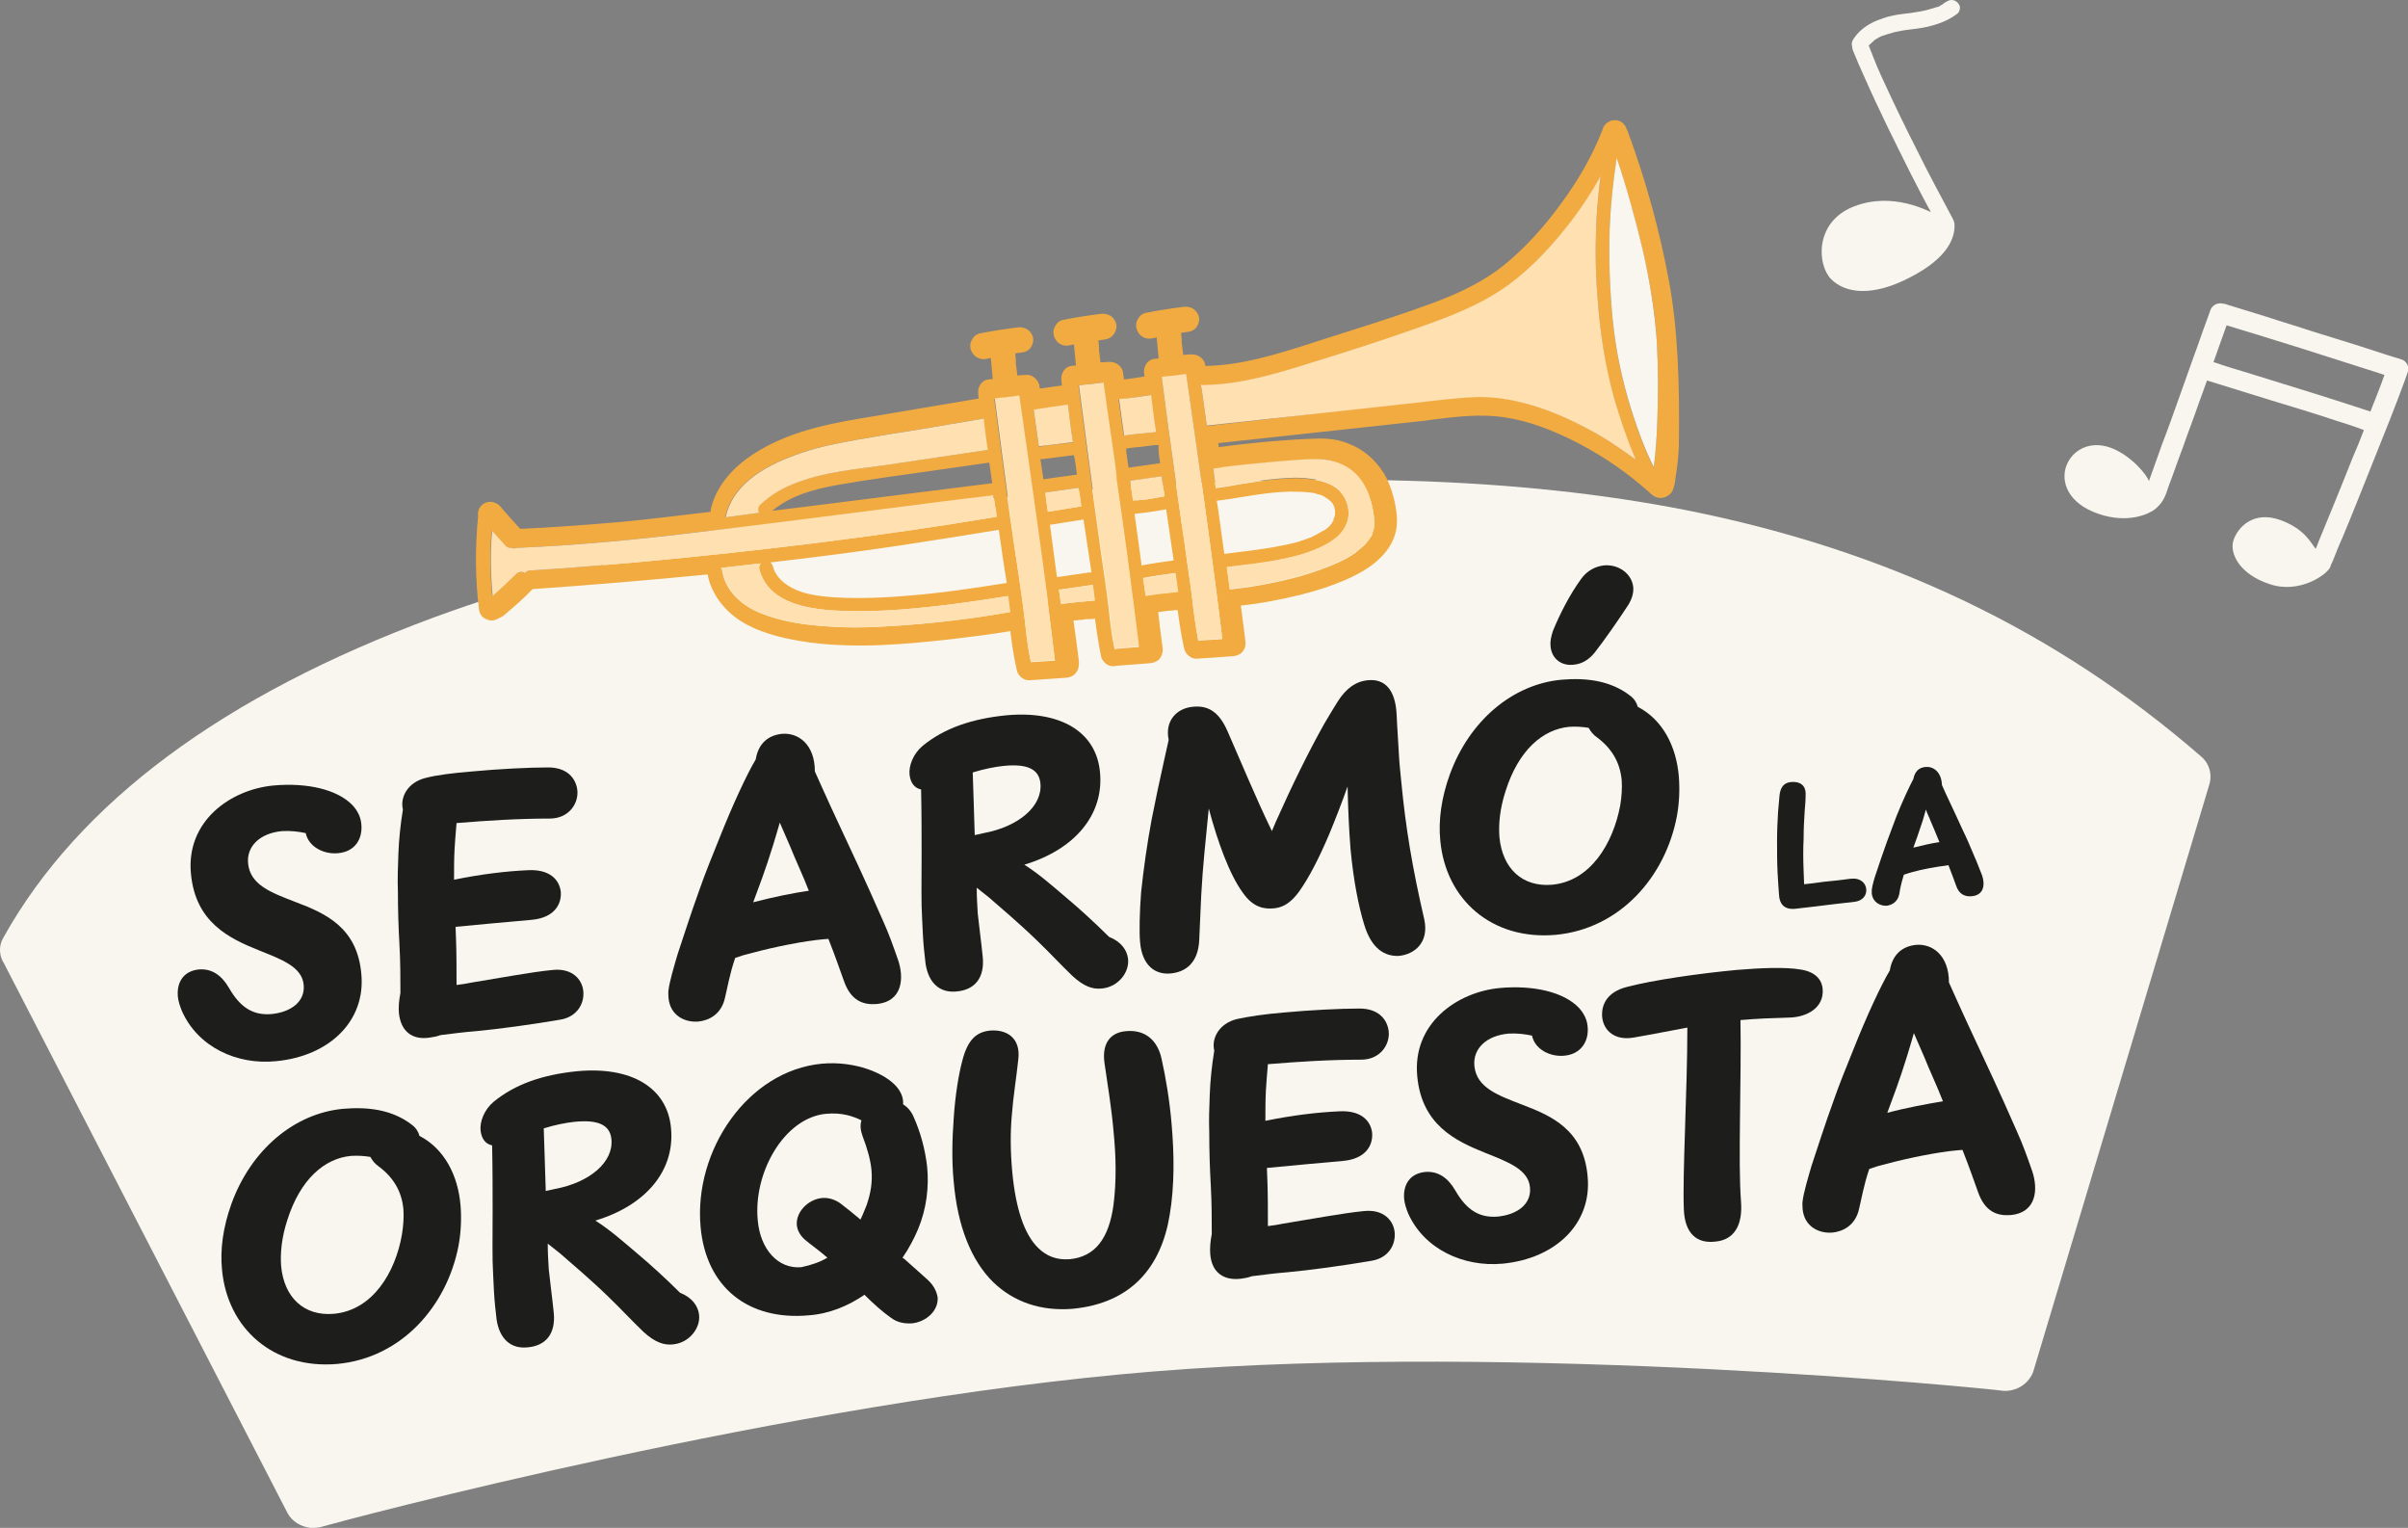 <svg xmlns="http://www.w3.org/2000/svg" xmlns:xlink="http://www.w3.org/1999/xlink" id="Layer_1" x="0px" y="0px" viewBox="0 0 480.5 304.8" style="enable-background:new 0 0 480.5 304.8;" xml:space="preserve"><rect x="0" y="0" width="480.5" height="304.8" fill="#808080" stroke="none"/><style type="text/css">	.st0{fill:#F8F6EE;}	.st1{fill:#1D1E1C;}	.st2{fill:#F1AB41;}	.st3{fill:#FFE0B0;}	.st4{fill:none;stroke:#F1AA3E;stroke-width:2.522;stroke-miterlimit:10;}</style><g>	<g>		<path class="st0" d="M439.2,150.9c-28.9-25.1-62.5-41.1-102.6-49.1C303.1,95.2,264,94,213.5,98c-49.7,4-92.4,12.5-127,25.2   C44.6,138.7,15.7,160.1,0.7,187c-0.1,0.3-0.3,0.5-0.4,0.8c-0.5,1.4-0.4,3,0.5,4.4l56.6,109.7c0.9,1.6,2.6,2.7,4.6,2.9   c0.2,0,0.4,0,0.6,0c0.7,0,1.3-0.1,1.9-0.3c3.4-1,92.9-25,165.7-30.9c73.2-5.9,166.3,3.4,169,3.8c1.2,0.2,2.4,0,3.5-0.5   c1.5-0.7,2.5-1.9,3-3.2l35.1-117C441.5,154.6,440.9,152.3,439.2,150.9z"></path>		<g>			<path class="st1" d="M36.3,201.7c-0.4-1-0.7-1.9-0.8-2.8c-0.3-2.9,1.1-5.2,4.2-5.5c2.5-0.2,4.5,1.1,6,3.7c2.3,4,4.9,5.5,8.5,5.2    c3.9-0.4,6.7-2.5,6.4-5.8c-0.3-3.6-4.4-5.1-8.9-6.9c-6-2.4-12.7-5.6-13.6-15.3c-1-10.5,7.9-16.8,16.5-17.6    c6.7-0.6,12.8,0.8,15.8,4c1,1.1,1.6,2.4,1.7,3.7c0.3,3-1.3,5.5-4.6,5.8c-2.8,0.3-5.9-1.2-6.5-4c-1.4-0.3-3-0.5-4.7-0.4    c-4.4,0.4-7.1,3-6.8,6.4c0.4,4.4,4.7,5.9,9.6,7.8c5.8,2.2,12.2,5,13,14.3c0.9,9.4-6.4,16.4-17,17.4    C47.3,212.5,39.5,208.9,36.3,201.7z"></path>			<path class="st1" d="M79.6,202.1c-0.1-1.1,0-2.5,0.3-4c0-3,0-6.2-0.2-9.8c-0.2-3.5-0.3-6.9-0.3-10.4c-0.1-2.6,0-5,0.1-7.7    c0.1-2.6,0.4-5.7,0.9-8.7c-0.6-2.4,0.9-5.4,4.5-6.3c2.3-0.6,5.6-1,9.3-1.3c5.4-0.5,11.3-0.8,15.2-0.8c3.7,0,5.5,2.1,5.8,4.5    c0.3,2.7-1.7,5.7-5.5,5.7c-6.3,0-12.5,0.4-18.6,0.9c-0.2,2-0.3,3.9-0.4,5.3c-0.1,1.9-0.1,3.8-0.1,6c5.4-1.1,10.3-1.7,14.8-1.9    c4.2-0.2,6.2,1.8,6.5,4.3c0.2,2.6-1.4,5.2-5.8,5.6c-4.7,0.4-9.9,0.9-15.2,1.4l0.1,2.6c0.1,2.6,0.1,6,0.1,9c1-0.1,2.1-0.3,3.1-0.5    c5.6-0.9,11.9-2.1,16.1-2.5c3.9-0.4,5.9,1.9,6.1,4.3c0.2,2.4-1.2,5-4.5,5.6c-5.8,1-12.5,1.9-16.8,2.3c-2.5,0.2-4.8,0.5-7.2,0.8    c-0.8,0.3-1.5,0.4-2.2,0.5C82.4,207.5,80,205.9,79.6,202.1z"></path>			<path class="st1" d="M133.4,199.1c0-0.5-0.1-1.1,0-1.6c0.2-1.7,1.1-4.7,1.8-7.1c1.1-3.3,2.8-8.6,4.3-12.7    c1.2-3.5,2.7-7.1,4.1-10.6c2.5-6.3,5.4-12.6,7.2-15.6c0.5-3.1,2.4-4.8,5.2-5.1c3.2-0.3,6.6,2,6.6,7.5c1,2.3,2,4.4,3.3,7.3    c1.5,3.2,3.5,7.5,5.4,11.6c1.4,3,3.1,6.8,4.9,10.9c1.1,2.4,2.1,5.2,3,7.8c1.2,3.5,1,8.3-4.3,8.8c-2.6,0.2-5.1-0.6-6.5-4.6    c-0.8-2.2-1.6-4.6-3.1-8.4l-1.2,0.1c-3.5,0.3-9.6,1.5-14,2.7c-1.3,0.3-2.3,0.6-3.4,1c-1.1,3.2-1.6,6.2-2,7.8    c-0.7,3.5-3.3,4.7-5.4,4.9C136.4,204,133.7,202.4,133.4,199.1z M161.4,177.7c-1.2-3.1-2.6-6-3.8-9c-0.5-1.2-1.2-2.7-2-4.6    c-0.4,1.5-0.9,3-1.3,4.4c-1.6,5.2-2.9,8.5-4,11.5C154.1,179,158.5,178.1,161.4,177.7z"></path>			<path class="st1" d="M214,194.7c-2.3-2.2-4.5-4.6-7-7c-3.5-3.4-7.4-6.7-9.7-8.7c-0.8-0.6-1.6-1.3-2.4-1.9c0,1.8,0.1,3.4,0.2,5.1    c0.3,2.9,0.7,5.7,1,8.7c0.4,4.1-1.5,6.6-5.3,6.9c-3.3,0.3-5.5-1.7-6.1-5.5c-0.1-0.8-0.2-1.7-0.3-2.7c-0.2-1.9-0.3-4.1-0.4-6.4    c-0.2-3.3-0.1-6.8-0.1-12.7c0-3.7,0-8.4-0.1-13c-1.4-0.3-2.1-1.4-2.3-2.9c-0.2-1.8,0.7-4.2,2.6-5.8c4.3-3.5,9.7-5.4,16.7-6.1    c10.8-1,18,3.3,18.7,11.4c0.8,8.5-5.1,15.4-15.1,18.4c3,1.9,5.8,4.4,8.4,6.6c2.4,2,5.7,5,8.5,7.8c2.5,1,3.6,2.7,3.8,4.4    c0.3,2.7-2,5.6-5.2,5.9C218,197.4,216.3,196.8,214,194.7z M196.3,166.2c7-1.3,11.8-5.4,11.3-10c-0.3-2.7-2.5-3.9-7.4-3.4    c-1.8,0.2-3.8,0.6-6.1,1.3c0.1,3.9,0.3,8.2,0.4,12.5L196.3,166.2z"></path>			<path class="st1" d="M272.2,184.4c-1.1-3.6-2.1-8.6-2.7-14.9c-0.3-3.7-0.5-7.9-0.6-12.6c-1.2,3.4-2.5,6.7-3.7,9.6    c-2,4.7-4,8.6-6,11.4c-1.4,1.9-2.9,3.1-4.9,3.3c-2,0.2-4.2-0.1-6.3-3.1c-2.7-3.7-5-10.1-6.8-16.8c-0.6,6.1-1.2,11.6-1.5,17.2    c-0.1,3-0.3,5.9-0.4,9c-0.2,4.5-2.6,6.4-5.7,6.7c-3.1,0.3-5.7-1.6-6.1-6.2c-0.2-2-0.1-6.1,0.2-10c0.5-4.7,1.2-9.7,2.1-14.5    c0.8-4,1.6-7.9,2.4-11.4l1-4.5c-0.8-3.8,1.6-6.3,4.8-6.6c2.9-0.3,5.2,0.8,7,5l4.2,9.7c1.4,3.2,2.9,6.6,4.6,10.1l0.8-1.9    c3.3-7.4,6.6-14.1,9.7-19.6c0.9-1.5,1.7-2.9,2.6-4.3c1.7-2.7,3.7-4.1,6.1-4.3c3.2-0.3,5.5,1.7,5.7,7.1c0.1,2.5,0.3,4.8,0.4,7    c0.1,2.1,0.3,4.1,0.5,6c0.9,9.4,2.2,17.2,4.6,27.6c1,4.6-1.9,7-5.1,7.3C276.4,190.8,273.7,189.4,272.2,184.4z"></path>			<path class="st1" d="M287.4,167.7c-0.4-4,0.2-8.5,1.9-13.2c3.9-10.7,12.5-18,22.3-18.9c4.8-0.4,9.7,0.1,13.7,3.2    c0.8,0.6,1.3,1.4,1.5,2.2c5,2.6,7.7,7.9,8.2,13.9c0.2,2.6,0.1,5.3-0.4,8c-2.3,12-11.3,22.4-24.2,23.6    C297.7,187.6,288.5,179.5,287.4,167.7z M323.3,160.7c0.3-1.8,0.4-3.5,0.3-5c-0.3-3.5-1.9-6.3-4.8-8.5c-0.9-0.6-1.4-1.3-1.8-2    c-1.2-0.2-2.5-0.3-3.9-0.2c-5.2,0.5-10.1,4.6-12.7,12.9c-1.1,3.4-1.4,6.5-1.2,9.1c0.6,6.3,4.6,10,10.5,9.5    C317.4,175.8,321.9,168.2,323.3,160.7z M309.4,128.9c-0.1-0.9,0.1-1.9,0.5-3.1c1.4-3.4,3.4-7.3,5.6-10.3c1.2-1.7,2.9-2.5,4.5-2.7    c2.9-0.3,5.6,1.6,5.9,4.3c0.1,1.1-0.2,2.3-1,3.6c-2.1,3.2-4.6,6.8-6.7,9.5c-1.2,1.5-2.7,2.3-4.2,2.4    C311.7,132.9,309.6,131.5,309.4,128.9z"></path>			<path class="st1" d="M355,178.6c-0.1-1.2-0.2-2.8-0.3-4.6c-0.1-2-0.1-4.2-0.1-6.4c0-1.9,0.1-3.9,0.2-5.6c0.1-1.2,0.2-2.4,0.3-3.4    c0.2-1.6,0.9-2.5,2.4-2.6c1.5-0.1,2.9,0.5,2.8,2.6c0,1-0.1,2.2-0.2,3.4c-0.1,1.6-0.2,3.3-0.2,5.3c-0.1,1.9-0.1,4,0,6.5l0.1,2.6    l1.8-0.2c1.4-0.2,2.9-0.4,4.2-0.5c1.2-0.1,2.3-0.3,3.3-0.4c2-0.2,3,0.9,3.1,2.1c0.1,1.2-0.7,2.3-2.3,2.5    c-1.1,0.1-2.3,0.3-3.5,0.4c-1.4,0.2-2.8,0.3-4.1,0.5c-1.8,0.2-3.4,0.4-4.3,0.5C356,181.5,355.1,180.3,355,178.6z"></path>			<path class="st1" d="M373.5,178.3c0-0.2,0-0.5,0-0.8c0.1-0.8,0.5-2.3,0.9-3.4c0.5-1.6,1.4-4.1,2.1-6.1c0.6-1.7,1.3-3.4,1.9-5.1    c1.2-3,2.6-6,3.4-7.5c0.3-1.5,1.1-2.3,2.5-2.4c1.5-0.1,3.1,1,3.2,3.6c0.5,1.1,0.9,2.1,1.6,3.5c0.7,1.5,1.7,3.6,2.6,5.6    c0.7,1.4,1.5,3.3,2.3,5.2c0.5,1.1,1,2.5,1.5,3.7c0.6,1.7,0.5,4-2.1,4.2c-1.2,0.1-2.5-0.3-3.1-2.2c-0.4-1.1-0.8-2.2-1.5-4    l-0.6,0.1c-1.7,0.2-4.6,0.7-6.7,1.3c-0.6,0.2-1.1,0.3-1.6,0.5c-0.5,1.6-0.8,3-0.9,3.8c-0.3,1.7-1.6,2.3-2.6,2.4    C375,180.7,373.7,179.9,373.5,178.3z M387,168c-0.6-1.5-1.2-2.9-1.8-4.3c-0.2-0.6-0.6-1.3-0.9-2.2c-0.2,0.7-0.4,1.4-0.6,2.1    c-0.8,2.5-1.4,4.1-1.9,5.5C383.4,168.7,385.5,168.2,387,168z"></path>			<path class="st1" d="M44.3,253.3c-0.4-4,0.2-8.5,1.9-13.2c3.9-10.7,12.5-18,22.3-18.9c4.8-0.4,9.7,0.1,13.7,3.2    c0.8,0.6,1.3,1.4,1.5,2.2c5,2.6,7.7,7.9,8.2,13.9c0.2,2.6,0.1,5.3-0.4,8c-2.3,12-11.3,22.4-24.2,23.6    C54.6,273.2,45.4,265.1,44.3,253.3z M80.2,246.3c0.3-1.8,0.4-3.5,0.3-5c-0.3-3.5-1.9-6.3-4.8-8.5c-0.9-0.6-1.4-1.3-1.8-2    c-1.2-0.2-2.5-0.3-3.9-0.2c-5.2,0.5-10.1,4.6-12.7,12.9c-1.1,3.4-1.4,6.5-1.2,9.1c0.6,6.3,4.6,10,10.5,9.5    C74.4,261.4,78.9,253.8,80.2,246.3z"></path>			<path class="st1" d="M128.4,265.7c-2.3-2.2-4.5-4.6-7-7c-3.5-3.4-7.4-6.7-9.7-8.7c-0.8-0.6-1.6-1.3-2.4-1.9    c0,1.8,0.1,3.4,0.2,5.1c0.3,2.9,0.7,5.7,1,8.7c0.4,4.1-1.5,6.6-5.3,6.9c-3.3,0.3-5.5-1.7-6.1-5.5c-0.1-0.8-0.2-1.7-0.3-2.7    c-0.2-1.9-0.3-4.1-0.4-6.4c-0.2-3.3-0.1-6.8-0.1-12.7c0-3.7,0-8.4-0.1-13c-1.4-0.3-2.1-1.4-2.3-2.9c-0.2-1.8,0.7-4.2,2.6-5.8    c4.3-3.5,9.7-5.4,16.7-6.1c10.8-1,18,3.3,18.7,11.4c0.8,8.5-5.1,15.4-15.1,18.4c3,1.9,5.8,4.4,8.4,6.6c2.4,2,5.7,5,8.5,7.8    c2.5,1,3.6,2.7,3.8,4.4c0.3,2.7-2,5.6-5.2,5.9C132.5,268.4,130.7,267.8,128.4,265.7z M110.7,237.2c7-1.3,11.8-5.4,11.3-10    c-0.3-2.7-2.5-3.9-7.4-3.4c-1.8,0.2-3.8,0.6-6.1,1.3c0.1,3.9,0.3,8.2,0.4,12.5L110.7,237.2z"></path>			<path class="st1" d="M177.8,262.9c-1.7-1.2-3.4-2.7-5.3-4.6c-3.2,2.2-7,3.8-11.1,4.1c-12.1,1.1-20.5-5.6-21.6-17.6    c-1.4-15.3,9.4-31.2,24.2-32.6c6.6-0.6,12.7,1.9,15,4.7c0.9,1.1,1.3,2.3,1.2,3.4c0.8,0.5,1.6,1.3,2.1,2.5    c1.4,3.1,2.3,6.5,2.7,9.9c0.4,4.1-0.1,8.4-1.8,12.5c-0.8,1.9-1.8,3.8-3.1,5.7c0.1,0.1,0.2,0.2,0.3,0.2l4.7,4.2    c1.3,1.2,1.8,2.4,2,3.5c0.2,2.7-2.3,4.9-5.1,5.2C180.4,264.1,179,263.8,177.8,262.9z M165.1,250.9c-1.6-1.4-3.2-2.5-4.5-3.6    c-1-0.9-1.5-1.9-1.6-2.9c-0.2-2.6,2.2-5.1,5-5.4c1.2-0.1,2.4,0.2,3.6,1c1.3,1,2.7,2.1,4.1,3.3c0.5-1,0.8-1.9,1.2-2.8    c0.9-2.6,1.2-4.7,1-7.1c-0.2-2-0.8-4.2-1.8-6.8c-0.4-1.1-0.5-2.2-0.2-3.1c-1.7-0.8-3.8-1.6-7.1-1.3c-8.3,0.8-14.5,11.7-13.6,21.2    c0.5,5.9,4.1,9.8,8.7,9.4C161.8,252.4,163.6,251.8,165.1,250.9z"></path>			<path class="st1" d="M198.1,255.7c-4.2-4.2-7-10.8-7.8-20c-0.4-4.1-0.3-8.5,0-12.5c0.3-4.7,1-8.9,1.7-11.5    c1.1-4.4,2.9-5.8,5.5-6.1c3.3-0.3,6.2,1.4,5.7,5.7c-0.4,3.8-1,7.3-1.3,11.2c-0.3,3.4-0.3,7.1,0.1,11.4c0.7,7.3,2.4,12.3,5.1,15    c1.8,1.8,3.9,2.5,6.4,2.3c5-0.5,7.8-4.1,8.7-10.9c0.6-4.7,0.5-9.7,0-14.6c-0.4-4.7-1.2-9.4-1.8-13.6c-0.6-4.2,1.4-6.2,4.4-6.4    c3.7-0.3,6.2,1.8,7,5.6c0.8,3.6,1.6,8.2,2,13.1c0.5,5.8,0.6,12.1-0.4,18c-1.7,10.4-7.7,17.6-19.4,18.7    C207.8,261.6,202.3,259.8,198.1,255.7z"></path>			<path class="st1" d="M241.5,250.2c-0.1-1.1,0-2.5,0.3-4c0-3,0-6.2-0.2-9.8c-0.2-3.5-0.3-6.9-0.3-10.4c-0.1-2.6,0-5,0.1-7.7    c0.1-2.6,0.4-5.7,0.9-8.7c-0.6-2.4,0.9-5.4,4.5-6.3c2.3-0.5,5.6-1,9.3-1.3c5.4-0.5,11.3-0.8,15.2-0.8c3.7,0,5.5,2.1,5.8,4.5    c0.3,2.7-1.7,5.7-5.5,5.7c-6.3,0-12.5,0.4-18.6,0.9c-0.2,2-0.3,3.9-0.4,5.3c-0.1,1.9-0.1,3.8-0.1,6c5.4-1.1,10.3-1.7,14.8-1.9    c4.2-0.2,6.2,1.8,6.5,4.3c0.2,2.6-1.4,5.2-5.8,5.6c-4.7,0.4-9.9,0.9-15.2,1.4l0.1,2.6c0.1,2.6,0.1,6,0.1,9c1-0.1,2.1-0.3,3.1-0.5    c5.6-0.9,11.9-2.1,16.1-2.5c3.9-0.4,5.9,1.9,6.1,4.3c0.2,2.4-1.2,5-4.5,5.6c-5.8,1-12.5,1.9-16.8,2.3c-2.5,0.2-4.8,0.5-7.2,0.8    c-0.8,0.3-1.5,0.4-2.2,0.5C244.2,255.5,241.8,253.9,241.5,250.2z"></path>			<path class="st1" d="M281,242.1c-0.4-1-0.7-1.9-0.8-2.8c-0.3-2.9,1.1-5.2,4.2-5.5c2.5-0.2,4.5,1.1,6,3.7c2.3,4,4.9,5.5,8.5,5.2    c3.9-0.4,6.7-2.5,6.4-5.8c-0.3-3.6-4.4-5.1-8.9-6.9c-6-2.4-12.7-5.6-13.6-15.3c-1-10.5,7.9-16.8,16.5-17.6    c6.7-0.6,12.8,0.8,15.8,4c1,1.1,1.6,2.4,1.7,3.7c0.3,3-1.4,5.5-4.6,5.8c-2.8,0.3-5.9-1.2-6.5-4c-1.4-0.3-3-0.5-4.7-0.4    c-4.4,0.4-7.1,3-6.8,6.4c0.4,4.4,4.7,5.9,9.6,7.8c5.8,2.2,12.2,5,13,14.3c0.9,9.4-6.4,16.4-17,17.4    C292,252.8,284.2,249.2,281,242.1z"></path>			<path class="st1" d="M336,241.3c-0.3-7.2,0.7-23.6,0.7-36.3c-3.3,0.6-6.7,1.3-10.8,2c-3.6,0.6-5.9-1.3-6.2-4.1    c-0.2-2.5,1-5,4.9-6c5.3-1.4,14.5-2.7,21.9-3.4c4.8-0.4,9.7-0.6,12.7-0.1c3.5,0.5,4.4,2.5,4.5,3.9c0.3,3.8-3.2,5.6-6.6,5.7    c-3.5,0.1-6.4,0.2-9.8,0.5c0.2,12.3-0.5,28.4,0.1,36.1c0.4,4.9-1.4,7.8-5.2,8.1C338.6,248.1,336.2,246.1,336,241.3z"></path>			<path class="st1" d="M359.7,241.2c0-0.5-0.1-1.1,0-1.6c0.2-1.7,1.1-4.7,1.8-7.1c1.1-3.3,2.8-8.6,4.3-12.7    c1.2-3.5,2.7-7.1,4.1-10.6c2.5-6.3,5.4-12.6,7.2-15.6c0.5-3.1,2.4-4.8,5.2-5.1c3.2-0.3,6.6,2,6.6,7.5c1,2.3,2,4.4,3.3,7.3    c1.5,3.2,3.5,7.5,5.4,11.6c1.4,3,3.1,6.8,4.9,10.9c1.1,2.4,2.1,5.2,3,7.8c1.2,3.5,1,8.3-4.3,8.8c-2.6,0.2-5.1-0.6-6.5-4.6    c-0.8-2.2-1.6-4.6-3.1-8.4l-1.2,0.1c-3.5,0.3-9.6,1.5-14,2.7c-1.3,0.3-2.3,0.6-3.4,1c-1.1,3.2-1.6,6.2-2,7.8    c-0.7,3.5-3.3,4.7-5.4,4.9C362.7,246.1,360,244.5,359.7,241.2z M387.7,219.7c-1.2-3.1-2.6-6-3.8-9c-0.5-1.2-1.2-2.7-2-4.6    c-0.4,1.5-0.9,3-1.3,4.4c-1.6,5.2-2.9,8.5-4,11.5C380.3,221,384.7,220.2,387.7,219.7z"></path>		</g>		<g id="XMLID_00000017515870892507354040000002142025600508634023_">			<g>				<path class="st2" d="M333,55.9c-1.8-9.7-4.5-19.7-8.2-29.7c-0.1-0.1-0.1-0.3-0.2-0.4c-0.1-0.3-0.2-0.6-0.4-0.8     c-0.3-0.4-0.7-0.8-1.2-0.9c-0.1,0-0.2-0.1-0.2-0.1l-0.1,0c-0.1,0-0.1,0-0.2,0c-0.1,0-0.2,0-0.2,0c-0.1,0-0.2,0-0.2,0     c-0.1,0-0.2,0-0.2,0c0,0,0,0,0,0l-0.2,0l-0.3,0.1c-0.1,0-0.1,0.1-0.2,0.1c-0.6,0.3-1.1,0.7-1.3,1.3c0,0.1-0.1,0.2-0.1,0.3     c-1.8,4.7-4.5,9.6-8,14.4c-3.6,5-7.5,9.3-11.7,12.7c-5,4-10.9,6.4-16,8.2c-6.9,2.5-14.1,4.7-21,6.9l-1.2,0.4     c-6.9,2.2-14.1,4.5-21.4,4.6l0-0.1l0,0l0-0.1c-0.1-0.6-0.4-1.1-0.9-1.5c-0.5-0.4-1.1-0.6-1.7-0.6l-0.1,0l0,0c-0.1,0-0.2,0-0.2,0     c-0.5,0-0.9,0.1-1.5,0.1c-0.1-0.7-0.2-1.6-0.3-2.5c0-0.1,0-0.1,0-0.2c0-0.1,0-0.1,0-0.2c0-0.1,0-0.1,0-0.2l0,0l0,0l0-0.1     c0-0.3-0.1-0.6-0.1-0.9l0,0c0-0.1,0-0.2,0-0.3c0.4-0.1,0.9-0.1,1.4-0.2c0.7-0.1,1.3-0.4,1.7-1c0.4-0.6,0.6-1.4,0.4-2.1     c-0.4-1.3-1.5-2-2.9-1.9c-2.5,0.3-5.1,0.7-7.6,1.2c-0.7,0.1-1.3,0.6-1.6,1.2c-0.4,0.6-0.5,1.3-0.3,2c0.4,1.4,1.7,2.2,3.1,1.9     c0.3-0.1,0.6-0.1,0.9-0.2c0.1,1.4,0.3,2.8,0.4,4.2c-0.3,0-0.6,0.1-0.9,0.1c-1.5,0.2-2.2,1.7-2,3l0.1,0.5     c-0.4,0.1-0.8,0.1-1.2,0.2c-0.9,0.1-1.9,0.3-2.9,0.4c-0.1-0.4-0.1-0.8-0.2-1.2l0-0.2c-0.1-0.6-0.4-1.1-0.9-1.5     c-0.5-0.4-1.1-0.6-1.7-0.6c0,0,0,0-0.1,0c-0.1,0-0.2,0-0.3,0c-0.5,0-1,0.1-1.5,0.1c-0.1-0.7-0.2-1.5-0.3-2.4c0-0.1,0-0.1,0-0.2     c0-0.1,0-0.1,0-0.2l0-0.2c0-0.1,0-0.1,0-0.2l-0.1-0.9c0-0.1,0-0.2,0-0.3c0.5-0.1,0.9-0.1,1.4-0.2c0.7-0.1,1.3-0.5,1.7-1.1     c0.4-0.6,0.6-1.4,0.4-2.1c-0.4-1.3-1.5-2-2.9-1.9c-2.5,0.3-5.1,0.7-7.6,1.2c-0.7,0.1-1.3,0.6-1.6,1.2c-0.4,0.6-0.5,1.3-0.3,2     c0.4,1.4,1.7,2.2,3.1,1.9c0.3-0.1,0.6-0.1,0.9-0.2c0.1,1.4,0.3,2.8,0.4,4.2c-0.3,0-0.6,0.1-0.9,0.1c-1.5,0.2-2.2,1.7-2,3     c0,0.3,0.1,0.6,0.1,0.9c-1.2,0.2-2.4,0.3-3.5,0.5c-0.3,0-0.6,0.1-0.9,0.1l-0.1-0.4l0-0.4l-0.1-0.1c-0.1-0.4-0.4-0.8-0.8-1.2     c-0.5-0.4-1.1-0.7-1.7-0.6l-0.1,0l0,0c-0.1,0-0.2,0-0.2,0c-0.5,0-0.9,0.1-1.5,0.1c-0.1-0.7-0.2-1.5-0.3-2.4c0-0.1,0-0.2,0-0.2     c0-0.1,0-0.1,0-0.2l0-0.2c0-0.1,0-0.1,0-0.2l0,0l-0.1-0.9c0-0.1,0-0.2,0-0.3c0.4-0.1,0.9-0.1,1.4-0.2c0.7-0.1,1.3-0.4,1.7-1     c0.4-0.6,0.6-1.4,0.4-2.1c-0.4-1.3-1.5-2-2.9-1.9c-2.5,0.3-5.1,0.7-7.6,1.2c-0.7,0.1-1.3,0.6-1.6,1.2c-0.4,0.6-0.5,1.3-0.3,2     c0.4,1.3,1.7,2.2,3.1,1.9c0.3-0.1,0.6-0.1,0.9-0.2c0.1,1.4,0.3,2.8,0.4,4.2c-0.3,0-0.6,0.1-0.9,0.1c-1.5,0.2-2.2,1.7-2,3     c0,0.3,0.1,0.5,0.1,0.8c-7.9,1.3-15.8,2.7-23.7,4c-7.9,1.3-16,3.2-22.6,8c-3.8,2.8-6.4,6.4-7.2,10.3c0,0.1,0,0.2,0,0.3     c-6.8,0.8-12.4,1.5-17.7,2c-6.8,0.6-13.6,1.1-20.3,1.4c-1.4-1.5-2.7-3-4-4.5c-0.4-0.5-1.1-0.8-1.8-0.9c-0.7,0-1.4,0.2-1.9,0.7     c-0.6,0.6-0.8,1.4-0.7,2.1c0,0,0,0.1,0,0.1c-0.6,6.1-0.6,12.4,0.2,18.7c0.1,0.6,0.4,1.2,1,1.6c0.6,0.4,1.4,0.6,2.1,0.4     c0.3-0.1,0.6-0.2,0.9-0.4c0.3-0.1,0.6-0.3,0.9-0.5c2-1.7,4-3.4,5.8-5.3c0.1,0,0.2,0,0.3,0c11.6-0.8,23.2-1.8,34.6-2.9     c0.7,3.8,3.4,7.5,7.3,9.7c4.2,2.4,9.1,3.3,13.3,3.9c9.5,1.2,19.1,0.3,28.1-0.7c4.2-0.5,8.1-1,11.7-1.6c0.3,2.5,0.7,5.2,1.3,7.8     c0.2,1,1.2,2,2.4,2c0.1,0,0.1,0,0.2,0l7.3-0.5c0.8-0.1,1.5-0.4,1.9-1c0.5-0.6,0.6-1.3,0.6-2.1c-0.3-2.7-0.7-5.4-1.1-8.3     c0.7-0.1,1.4-0.1,2-0.2l0.6-0.1c0.1,0,0.3,0,0.4,0c0.1,0,0.3,0,0.4,0c0.3,0,0.6,0,0.9-0.1c0.3,2.4,0.7,5,1.2,7.5     c0.2,1,1.3,2.1,2.5,2l0.8-0.1c2.2-0.2,4.3-0.3,6.5-0.5c0.8-0.1,1.5-0.4,1.9-0.9s0.7-1.3,0.6-2.1c-0.3-2.2-0.6-4.5-0.9-7.2     c0.8-0.1,1.6-0.2,2.4-0.3l0.3,0c0.3,0,0.5-0.1,0.8-0.1c0.1,0,0.3,0,0.4,0c0.3,2.4,0.7,5.1,1.3,7.7c0.2,1,1.3,2.1,2.5,2l7.3-0.5     c0.8-0.1,1.5-0.4,1.9-1c0.5-0.6,0.6-1.3,0.5-2.1c-0.3-2.3-0.6-4.7-0.9-7c4-0.4,8-1.2,12.1-2.2c3.2-0.8,5.9-1.7,8.5-2.8     c3-1.3,5.2-2.6,6.9-4.2c2.1-1.9,3.4-4.3,3.6-6.7c0.2-1.9-0.2-4-0.6-5.6c-0.5-1.9-1.2-3.7-2.1-5.1c-1.7-2.6-4-4.6-6.9-5.7     c-1.9-0.8-4-1.1-6.7-1c-3,0.1-6,0.3-9.5,0.6c-2.9,0.3-6.2,0.6-9.7,1.1l-0.1-0.8l39.6-4.3c1.1-0.1,2.1-0.2,3.2-0.4     c4.8-0.6,9.8-1.2,14.6-0.4c4.5,0.7,9.2,2.4,14.6,5.2c5.3,2.8,10,6.1,14.1,9.8c0.4,0.4,0.8,0.7,1.3,0.9c0.4,0.1,0.8,0.2,1.3,0.1     c0.5-0.1,0.9-0.3,1.3-0.6c0.1-0.1,0.3-0.3,0.4-0.4c0.2-0.3,0.3-0.5,0.4-0.8c0.3-0.9,0.4-1.8,0.5-2.6c0-0.2,0-0.4,0.1-0.5     c0.2-1.5,0.4-3.2,0.5-5.3C335.2,76.4,334.8,65.5,333,55.9z M330.7,84.2c-0.1,3-0.3,6.1-0.7,9.1c-1.8-3.6-3.2-7.4-4.4-11.2     c-1.9-6-3.2-12.1-3.8-18.3c-0.6-6.1-0.8-12.1-0.6-18.2c0.2-4.7,0.7-9.4,1.4-14c2.1,6.2,3.8,12.5,5.3,18.8     c1.3,5.9,2.4,11.8,2.7,17.8C330.9,73.5,330.9,78.8,330.7,84.2z M264.3,91.7c0.2,0,0.4,0.1,0.6,0.1c0,0,0,0,0,0c0,0,0.1,0,0.1,0     c0.1,0,0.3,0.1,0.4,0.1c2.2,0.5,4,1.5,5.5,3.2c2,2.2,3,5.3,3.3,8.4c0.1,0.6,0.1,1.2,0,1.7c0,0,0,0.1,0,0.1     c0,0.1-0.1,0.2-0.1,0.3c-0.1,0.2-0.1,0.5-0.2,0.7c0,0.1-0.1,0.2-0.1,0.3c0,0,0,0,0,0c0,0,0,0,0,0.1c-0.1,0.2-0.2,0.4-0.4,0.6     c-0.1,0.2-0.3,0.4-0.4,0.6c0,0-0.1,0.2-0.2,0.2c-0.1,0.1-0.2,0.2-0.2,0.3c-0.4,0.4-0.8,0.8-1.2,1.1c-0.2,0.2-0.4,0.3-0.6,0.5     c0,0-0.2,0.1-0.2,0.2c-0.1,0.1-0.2,0.2-0.3,0.2c-1,0.7-2.1,1.3-3.2,1.8c-2.4,1.1-4.8,1.9-7.4,2.7c-4.4,1.2-8.9,2.1-13.4,2.6     c-0.3,0-0.6,0.1-0.9,0.1c-0.2-1.5-0.4-2.9-0.6-4.4c0,0,0,0,0,0c3.7-0.5,7.4-0.8,11-1.6c2.2-0.4,4.4-1,6.4-1.8     c1.7-0.7,3.5-1.6,4.9-2.9c1.2-1.2,2.1-2.9,2-4.7c-0.1-1.9-0.9-3.6-2.4-4.8c-1.5-1.1-3.5-1.6-5.3-1.8c-2.1-0.3-4.3-0.2-6.4,0     c-2.5,0.2-5,0.6-7.5,1c-1.6,0.3-3.3,0.6-4.9,0.8c-0.2-1.3-0.3-2.5-0.5-3.8c2.6-0.5,5.2-0.7,7.9-1c3.2-0.3,6.4-0.6,9.6-0.8     c1.2-0.1,2.4-0.1,3.6-0.1C263.5,91.6,263.9,91.6,264.3,91.7z M236.5,109.3c-1.1-7.3-2.1-14.7-3.1-22l0,0c0-0.2-0.1-0.4-0.1-0.6     c-0.5-3.8-1-7.6-1.5-11.4c0.5-0.1,1.1-0.2,1.7-0.2c0.8-0.1,1.6-0.2,2.4-0.3c0.3,0,0.5-0.1,0.8-0.1c0.6,4.2,1.2,8.4,1.8,12.6     c1.3,9.2,2.6,18.4,3.8,27.6c0.6,4.2,1.1,8.4,1.6,12.6c-1.6,0.1-3.2,0.2-4.8,0.3c-0.5-2.7-0.9-5.5-1.2-8.3     C237.5,116.1,236.9,112.7,236.5,109.3z M177.5,101.6c7-0.9,13.9-1.8,20.8-2.6c0.1,0.8,0.2,1.7,0.3,2.5c0.1,0.6,0.2,1.1,0.2,1.6     c-11.9,2-23.8,3.7-35.8,5.2c-12.1,1.5-24.2,2.8-36.3,3.9c-7,0.6-14,1.2-21,1.6c-0.4,0-0.8,0.2-1.1,0.5c-0.5-0.3-1.1-0.3-1.6,0.1     c-1.6,1.6-3.2,3.1-4.8,4.5c-0.4-4.3-0.5-8.7-0.1-13c0.9,1,1.8,2,2.7,3c0.3,0.3,0.7,0.4,1.1,0.4c0.1,0,0.2,0.1,0.4,0.1     c0.2,0,0.4,0,0.6-0.1c12.3-0.5,24.6-1.7,36.9-3.2C152.5,104.8,165,103.2,177.5,101.6z M198,96.4c-12.5,1.6-24.9,3.1-37.4,4.7     c-2.2,0.3-4.3,0.5-6.5,0.8c3.7-3.1,8.6-4.4,13.3-5.2c6.2-1.1,12.5-1.9,18.7-2.8c3.7-0.5,7.5-1.1,11.2-1.6c0,0,0.1,0,0.1,0     C197.6,93.7,197.8,95,198,96.4z M196.7,89.8c-6.7,1-13.5,2-20.2,3c-5.7,0.8-11.6,1.3-17.1,3.3c-2.9,1-5.6,2.5-7.8,4.6     c-0.5,0.5-0.5,1.2-0.2,1.6c-2.2,0.3-4.5,0.6-6.7,0.9c1.5-7.1,8.8-10.7,15-12.8c3.7-1.3,7.5-2,11.4-2.7c4-0.7,8.1-1.4,12.1-2     c4.3-0.7,8.7-1.5,13-2.2c0.3,2.1,0.5,4.3,0.8,6.4C197,89.8,196.9,89.8,196.7,89.8z M199.3,105.7c0.5,3.5,1,7.1,1.6,10.6     c-6.4,1-12.9,2-19.3,2.5c-3.4,0.3-6.8,0.5-10.2,0.5c-3.3,0-6.7-0.1-10-0.8c-3-0.7-6.4-2.4-7.2-5.6c-0.1-0.3-0.3-0.6-0.5-0.7     c8.7-1,17.4-2.1,26-3.4C186.2,107.8,192.7,106.8,199.3,105.7z M151.8,112.4c-0.2,0.3-0.4,0.6-0.3,1.1c1.9,7.4,11,8.2,17.3,8.4     c7.2,0.2,14.4-0.5,21.5-1.4c3.6-0.5,7.2-1,10.8-1.6c0.1,1.1,0.3,2.1,0.4,3.2c-7.8,1.4-15.7,2.3-23.6,2.8     c-4.6,0.3-9.1,0.4-13.7,0c-4.2-0.3-8.6-1-12.5-2.6c-3.7-1.5-7-4.4-7.6-8.5c0-0.2-0.1-0.4-0.3-0.5     C146.5,113,149.1,112.7,151.8,112.4z M199.9,91c-0.5-3.8-1-7.6-1.5-11.4c0.6-0.1,1.1-0.2,1.7-0.2c0.8-0.1,1.6-0.2,2.4-0.3     c0.3,0,0.5-0.1,0.8-0.1c0.6,4.2,1.2,8.4,1.8,12.6c1.3,9.2,2.6,18.4,3.8,27.6c0.6,4.2,1.1,8.4,1.6,12.6c-1.6,0.1-3.2,0.2-4.8,0.3     c-0.6-2.7-0.9-5.5-1.2-8.3c-0.4-3.4-0.9-6.8-1.4-10.2C201.9,106,200.9,98.5,199.9,91z M214.9,94.7c-0.1,0-0.2,0-0.2,0     c-2.1,0.3-4.2,0.6-6.4,0.9c0,0-0.1,0-0.1,0c-0.2-1.3-0.4-2.7-0.6-4c0.1,0,0.3,0,0.4,0c2.1-0.3,4.2-0.5,6.3-0.8     C214.6,92.1,214.7,93.4,214.9,94.7z M210.9,115.1c-0.4-3-0.8-6-1.2-9c-0.1-0.5-0.1-0.9-0.2-1.4c2.1-0.3,4.2-0.7,6.4-1     c0.1,0,0.2-0.1,0.3-0.1c0.5,3.5,1.1,7.1,1.6,10.6c-0.1,0-0.3,0-0.4,0c-2.1,0.3-4.1,0.6-6.2,0.9C211,115,211,115.1,210.9,115.1z      M215.2,101.1c-2,0.3-4.1,0.7-6.1,1c-0.2-1.3-0.4-2.6-0.5-3.9c0.1,0,0.2,0,0.3,0c2.1-0.3,4.2-0.6,6.3-0.9c0.1,0.5,0.1,1,0.2,1.5     c0.1,0.8,0.2,1.5,0.3,2.3C215.6,101,215.4,101,215.2,101.1z M207.5,89.1c-0.1,0-0.1,0-0.2,0.1c-0.3-2.4-0.7-4.7-1-7.1     c0-0.1,0-0.2,0-0.3c2.3-0.3,4.5-0.7,6.8-1c0.3,2.5,0.6,5,1,7.5C211.9,88.5,209.7,88.7,207.5,89.1z M211.7,120.5     c-0.1-1-0.3-1.9-0.4-2.9c0.1,0,0.3,0,0.4,0c2.1-0.3,4.1-0.6,6.2-0.9c0.1,0,0.1,0,0.1,0c0.1,1,0.3,2.1,0.4,3.1     C216.2,120,213.9,120.2,211.7,120.5z M216.7,88.3c-0.5-3.8-1-7.6-1.5-11.4c0.6-0.1,1.1-0.2,1.7-0.2c0.8-0.1,1.6-0.2,2.4-0.3     c0.3,0,0.5-0.1,0.8-0.1c0.6,4.2,1.2,8.4,1.8,12.6c0.3,2,0.6,4,0.8,6c0,0.1,0,0.3,0,0.4c0,0.1,0,0.1,0,0.1c1,7,2,14,2.9,21.1     c0.6,4.2,1.1,8.4,1.6,12.6c-1.6,0.1-3.2,0.2-4.8,0.4c-0.6-2.7-0.9-5.5-1.2-8.3c-0.4-3.4-0.9-6.8-1.4-10.2     C218.7,103.3,217.7,95.8,216.7,88.3z M223.2,79.7c2.2-0.2,4.3-0.6,6.4-0.9c0.3,2.5,0.6,5,1,7.4c-2.1,0.2-4.3,0.4-6.4,0.7     C223.9,84.6,223.5,82.1,223.2,79.7C223.2,79.7,223.2,79.7,223.2,79.7z M231.5,92.4c-2.1,0.3-4.2,0.6-6.3,0.9     c-0.2-1.3-0.4-2.5-0.5-3.8c1.1-0.2,2.2-0.3,3.3-0.4c0.8-0.1,1.6-0.2,2.4-0.3c0,0,0.1,0,0.2,0c0.1,0,0.1,0,0.2,0     c0.1,0,0.3,0,0.4,0C231.1,90,231.3,91.2,231.5,92.4z M231.8,95c0.1,0.7,0.2,1.5,0.3,2.2c0.1,0.6,0.2,1.2,0.3,1.8     c-0.9,0.2-1.9,0.3-2.8,0.5c-0.6,0.1-1.2,0.2-1.7,0.2c-0.3,0-0.6,0.1-0.8,0.1c-0.1,0-0.3,0-0.4,0c0,0,0,0-0.1,0     c-0.1,0-0.1,0-0.2,0c-0.1,0-0.2,0-0.3,0.1c-0.2-1.3-0.4-2.7-0.6-4C227.6,95.6,229.7,95.4,231.8,95z M226.5,103.3     c0-0.3-0.1-0.5-0.1-0.8c2.1-0.2,4.2-0.5,6.3-0.9c0.5,3.4,1,6.8,1.5,10.2c-2.1,0.3-4.3,0.6-6.4,1     C227.4,109.6,226.9,106.4,226.5,103.3z M266.4,102.1c0,0.2,0,0.4,0,0.6c0,0,0,0,0,0c0,0,0,0.2-0.1,0.3c0,0.2-0.1,0.3-0.2,0.5     c0,0,0,0.1,0,0.1c0,0,0,0.1,0,0.1c0,0,0,0,0,0.1c-0.1,0.2-0.2,0.3-0.3,0.5c0,0.1-0.2,0.3-0.3,0.4c-0.2,0.3-0.5,0.5-0.7,0.7     c-0.1,0.1-0.3,0.2-0.4,0.3c0,0-0.1,0.1-0.2,0.1c-0.1,0-0.1,0.1-0.2,0.1c-0.8,0.5-1.6,0.9-2.4,1.3c-0.8,0.3-1.7,0.6-2.6,0.9     c-1,0.3-2,0.5-3,0.7c-3.9,0.8-7.8,1.2-11.7,1.7c-0.4-2.9-0.8-5.8-1.2-8.7c-0.1-0.6-0.2-1.3-0.3-1.9c3.4-0.4,6.7-1.1,10.1-1.5     c1.9-0.2,4.1-0.4,6.2-0.3c0.9,0,1.9,0.1,2.8,0.2c0,0,0.4,0.1,0.4,0.1c0.2,0.1,0.4,0.1,0.7,0.2c0.4,0.1,0.8,0.2,1.1,0.4     c0,0,0.1,0.1,0.2,0.1c0,0,0.1,0,0.1,0.1c0.2,0.1,0.3,0.2,0.5,0.3c0.1,0.1,0.3,0.2,0.4,0.3c0,0,0,0,0,0c0,0,0,0,0,0     c0.1,0.1,0.1,0.1,0.2,0.2c0.1,0.1,0.2,0.2,0.3,0.3c0,0,0.2,0.2,0.2,0.3c0.1,0.1,0.1,0.3,0.2,0.4c0,0,0,0,0,0c0,0,0,0,0,0     c0,0.1,0.1,0.3,0.1,0.4c0,0.2,0.1,0.3,0.1,0.5c0,0,0,0,0,0c0,0,0,0,0,0C266.4,101.9,266.4,102,266.4,102.1z M240.8,85     c-0.3-2.4-0.7-4.8-1-7.2c-0.1-0.3-0.1-0.7-0.2-1c0.2,0.1,0.4,0.2,0.6,0.1c7.3-0.1,14.3-2.2,21.3-4.4c7.2-2.2,14.3-4.5,21.4-7     c6.3-2.2,12.6-4.6,18-8.5c4.9-3.6,9-8.1,12.7-12.9c2.1-2.8,4.1-5.8,5.8-8.9c-0.3,2.2-0.5,4.4-0.7,6.6c-0.4,6-0.4,12,0.1,17.9     c0.5,6.7,1.4,13.3,3.2,19.7c1.2,4.1,2.6,8.2,4.3,12.2c-2.6-1.9-5.2-3.7-8-5.3c-4.9-2.7-10.1-5.1-15.6-6.3     c-2.5-0.6-5.1-0.9-7.7-0.9c-3.4,0.1-6.8,0.5-10.3,0.9c-7,0.8-13.9,1.5-20.9,2.3C256.2,83.3,248.5,84.1,240.8,85z M232.5,118.3     c-1.3,0.1-2.5,0.3-3.8,0.5c0,0,0,0-0.1,0c-0.2-1.2-0.3-2.3-0.5-3.5c2.1-0.4,4.3-0.7,6.4-1c0.2,1.2,0.3,2.5,0.5,3.7     C234.2,118.1,233.3,118.2,232.5,118.3z M235,120.7L235,120.7C235,120.7,235,120.7,235,120.7C235,120.7,235,120.7,235,120.7     c0.1,0,0.1,0,0.1,0c0,0,0,0,0,0l0,0L235,120.7z"></path>				<path class="st0" d="M330.6,68.1c0.3,5.3,0.3,10.7,0.1,16c-0.1,3-0.3,6.1-0.7,9.1c-1.8-3.6-3.2-7.4-4.4-11.2     c-1.9-6-3.2-12.1-3.8-18.3c-0.6-6.1-0.8-12.1-0.6-18.2c0.2-4.7,0.7-9.4,1.4-14c2.1,6.2,3.8,12.5,5.3,18.8     C329.2,56.2,330.2,62.1,330.6,68.1z"></path>				<path class="st3" d="M322.1,79.5c1.2,4.1,2.6,8.2,4.3,12.2c-2.6-1.9-5.2-3.7-8-5.3c-4.9-2.7-10.1-5.1-15.6-6.3     c-2.5-0.6-5.1-0.9-7.7-0.9c-3.4,0.1-6.8,0.5-10.3,0.9c-7,0.8-13.9,1.5-20.9,2.3c-7.7,0.8-15.4,1.7-23.1,2.5     c-0.3-2.4-0.7-4.8-1-7.2c-0.1-0.3-0.1-0.7-0.2-1c0.2,0.1,0.4,0.2,0.6,0.1c7.3-0.1,14.3-2.2,21.3-4.4c7.2-2.2,14.3-4.5,21.4-7     c6.3-2.2,12.6-4.6,18-8.5c4.9-3.6,9-8.1,12.7-12.9c2.1-2.8,4.1-5.8,5.8-8.9c-0.3,2.2-0.5,4.4-0.7,6.6c-0.4,6-0.4,12,0.1,17.9     C319.3,66.5,320.3,73,322.1,79.5z"></path>				<path class="st3" d="M274.2,103.4c0.1,0.6,0.1,1.2,0,1.7c0,0,0,0.1,0,0.1c0,0.1-0.1,0.2-0.1,0.3c-0.1,0.2-0.1,0.5-0.2,0.7     c0,0.1-0.1,0.2-0.1,0.3c0,0,0,0,0,0c0,0,0,0,0,0.1c-0.1,0.2-0.2,0.4-0.4,0.6c-0.1,0.2-0.3,0.4-0.4,0.6c0,0-0.1,0.2-0.2,0.2     c-0.1,0.1-0.2,0.2-0.2,0.3c-0.4,0.4-0.8,0.8-1.2,1.1c-0.2,0.2-0.4,0.3-0.6,0.5c0,0-0.2,0.1-0.2,0.2c-0.1,0.1-0.2,0.2-0.3,0.2     c-1,0.7-2.1,1.3-3.2,1.8c-2.4,1.1-4.8,1.9-7.4,2.7c-4.4,1.2-8.9,2.1-13.4,2.6c-0.3,0-0.6,0.1-0.9,0.1c-0.2-1.5-0.4-2.9-0.6-4.4     c0,0,0,0,0,0c3.7-0.5,7.4-0.8,11-1.6c2.2-0.4,4.4-1,6.4-1.8c1.7-0.7,3.5-1.6,4.9-2.9c1.2-1.2,2.1-2.9,2-4.7     c-0.1-1.9-0.9-3.6-2.4-4.8c-1.5-1.1-3.5-1.6-5.3-1.8c-2.1-0.3-4.3-0.2-6.4,0c-2.5,0.2-5,0.6-7.5,1c-1.6,0.3-3.3,0.6-4.9,0.8     c-0.2-1.3-0.3-2.5-0.5-3.8c2.6-0.5,5.2-0.7,7.9-1c3.2-0.3,6.4-0.6,9.6-0.8c1.2-0.1,2.4-0.1,3.6-0.1c0.4,0,0.9,0,1.3,0.1     c0.2,0,0.4,0.1,0.6,0.1c0,0,0,0,0,0c0,0,0.1,0,0.1,0c0.1,0,0.3,0.1,0.4,0.1c2.2,0.5,4,1.5,5.5,3.2     C272.9,97.2,273.9,100.3,274.2,103.4z"></path>				<path class="st3" d="M243.9,127.4c-1.6,0.1-3.2,0.2-4.8,0.3c-0.5-2.7-0.9-5.5-1.2-8.3c-0.4-3.4-0.9-6.8-1.4-10.2     c-1.1-7.3-2.1-14.7-3.1-22l0,0c0-0.2-0.1-0.4-0.1-0.6c-0.5-3.8-1-7.6-1.5-11.4c0.6-0.1,1.1-0.2,1.7-0.2c0.8-0.1,1.6-0.2,2.4-0.3     c0.3,0,0.5-0.1,0.8-0.1c0.6,4.2,1.2,8.4,1.8,12.6c1.3,9.2,2.6,18.4,3.8,27.6C242.8,119,243.4,123.2,243.9,127.4z"></path>				<path class="st3" d="M234.6,114.4c0.2,1.2,0.3,2.5,0.5,3.7c-0.9,0.1-1.7,0.2-2.6,0.3c-1.3,0.1-2.5,0.3-3.8,0.5c0,0,0,0-0.1,0     c-0.2-1.2-0.3-2.3-0.5-3.5C230.3,115,232.4,114.6,234.6,114.4z"></path>				<path class="st3" d="M232.1,97.2c0.1,0.6,0.2,1.2,0.3,1.8c-0.9,0.2-1.9,0.3-2.8,0.5c-0.6,0.1-1.2,0.2-1.7,0.2     c-0.3,0-0.6,0.1-0.8,0.1c-0.1,0-0.3,0-0.4,0c0,0,0,0-0.1,0c-0.1,0-0.1,0-0.2,0c-0.1,0-0.2,0-0.3,0.1c-0.2-1.3-0.4-2.7-0.6-4     c2.1-0.3,4.2-0.6,6.3-0.9C231.9,95.8,232,96.5,232.1,97.2z"></path>				<path class="st3" d="M229.7,78.8c0.3,2.5,0.6,5,1,7.4c-2.1,0.2-4.3,0.4-6.4,0.7c-0.3-2.4-0.7-4.9-1-7.3c0,0,0,0,0,0     C225.4,79.5,227.5,79.1,229.7,78.8z"></path>				<path class="st3" d="M227.3,129c-1.6,0.1-3.2,0.2-4.8,0.4c-0.6-2.7-0.9-5.5-1.2-8.3c-0.4-3.4-0.9-6.8-1.4-10.2     c-1.1-7.5-2.1-15-3.1-22.6c-0.5-3.8-1-7.6-1.5-11.4c0.6-0.1,1.1-0.2,1.7-0.2c0.8-0.1,1.6-0.2,2.4-0.3c0.3,0,0.5-0.1,0.8-0.1     c0.6,4.2,1.2,8.4,1.8,12.6c0.3,2,0.6,4,0.8,6c0,0.1,0,0.3,0,0.4c0,0.1,0,0.1,0,0.1c1,7,2,14,2.9,21.1     C226.2,120.6,226.8,124.8,227.3,129z"></path>				<path class="st3" d="M218.1,116.7c0.1,1,0.3,2.1,0.4,3.1c-2.3,0.2-4.5,0.4-6.8,0.7c-0.1-1-0.3-1.9-0.4-2.9c0.1,0,0.3,0,0.4,0     c2.1-0.3,4.1-0.6,6.2-0.9C218,116.7,218,116.7,218.1,116.7z"></path>				<path class="st3" d="M215.5,98.8c0.1,0.8,0.2,1.5,0.3,2.3c-0.2,0-0.4,0-0.6,0c-2,0.3-4.1,0.7-6.1,1c-0.2-1.3-0.4-2.6-0.5-3.9     c0.1,0,0.2,0,0.3,0c2.1-0.3,4.2-0.6,6.3-0.9C215.3,97.8,215.4,98.3,215.5,98.8z"></path>				<path class="st3" d="M213.1,80.7c0.3,2.5,0.6,5,1,7.5c-2.2,0.3-4.4,0.5-6.6,0.8c-0.1,0-0.1,0-0.2,0.1c-0.3-2.4-0.7-4.7-1-7.1     c0-0.1,0-0.2,0-0.3C208.5,81.4,210.8,81,213.1,80.7z"></path>				<path class="st3" d="M210.5,131.7c-1.6,0.1-3.2,0.2-4.8,0.3c-0.6-2.7-0.9-5.5-1.2-8.3c-0.4-3.4-0.9-6.8-1.4-10.2     c-1.1-7.5-2.1-15-3.1-22.6c-0.5-3.8-1-7.6-1.5-11.4c0.6-0.1,1.1-0.2,1.7-0.2c0.8-0.1,1.6-0.2,2.4-0.3c0.3,0,0.5-0.1,0.8-0.1     c0.6,4.2,1.2,8.4,1.8,12.6c1.3,9.2,2.6,18.4,3.8,27.6C209.4,123.3,210,127.5,210.5,131.7z"></path>				<path class="st3" d="M201.2,118.9c0.1,1.1,0.3,2.1,0.4,3.2c-7.8,1.4-15.7,2.3-23.6,2.8c-4.6,0.3-9.1,0.4-13.7,0     c-4.2-0.3-8.6-1-12.5-2.6c-3.7-1.5-7-4.4-7.6-8.5c0-0.2-0.1-0.4-0.3-0.5c2.6-0.3,5.3-0.6,7.9-0.9c-0.2,0.3-0.4,0.6-0.3,1.1     c1.9,7.4,11,8.2,17.3,8.4c7.2,0.2,14.4-0.5,21.5-1.4C194,120.1,197.6,119.5,201.2,118.9z"></path>				<path class="st3" d="M198.7,101.5c0.1,0.6,0.2,1.1,0.2,1.6c-11.9,2-23.8,3.7-35.8,5.2c-12.1,1.5-24.2,2.8-36.3,3.9     c-7,0.6-14,1.2-21,1.6c-0.4,0-0.8,0.2-1.1,0.5c-0.5-0.3-1.1-0.3-1.6,0.1c-1.6,1.6-3.2,3.1-4.8,4.5c-0.4-4.3-0.5-8.7-0.1-13     c0.9,1,1.8,2,2.7,3c0.3,0.3,0.7,0.4,1.1,0.4c0.1,0,0.2,0.1,0.4,0.1c0.2,0,0.4,0,0.6-0.1c12.3-0.5,24.6-1.7,36.9-3.2     c12.5-1.5,25-3.1,37.5-4.7c7-0.9,13.9-1.8,20.8-2.6C198.4,99.8,198.5,100.7,198.7,101.5z"></path>				<path class="st3" d="M197.1,89.8c-0.1,0-0.2,0-0.3,0c-6.7,1-13.5,2-20.2,3c-5.7,0.8-11.6,1.3-17.1,3.3c-2.9,1-5.6,2.5-7.8,4.6     c-0.5,0.5-0.5,1.2-0.2,1.6c-2.2,0.3-4.5,0.6-6.7,0.9c1.5-7.1,8.8-10.7,15-12.8c3.7-1.3,7.5-2,11.4-2.7c4-0.7,8.1-1.4,12.1-2     c4.3-0.7,8.7-1.5,13-2.2C196.5,85.5,196.8,87.6,197.1,89.8z"></path>			</g>			<g>				<path class="st4" d="M235,120.7C235,120.7,235,120.7,235,120.7c0.1,0,0.1,0,0.1,0C235.1,120.7,235,120.7,235,120.7     C235,120.7,235,120.7,235,120.7"></path>			</g>		</g>	</g>	<path class="st0" d="M390.6,0.5c-0.3-0.3-0.7-0.5-1.2-0.5c-0.4,0-0.8,0.2-1.1,0.4c0,0,0,0,0,0c-0.1,0-0.1,0.1-0.2,0.1  c-0.1,0.1-0.3,0.2-0.4,0.3c-0.3,0.2-0.5,0.3-0.8,0.5c-0.1,0-0.2,0.1-0.3,0.1c0,0-0.1,0-0.1,0c0,0,0,0,0,0c-0.1,0-0.2,0.1-0.3,0.1  c-0.3,0.1-0.6,0.2-1,0.3c-1.3,0.4-2.6,0.6-4,0.8c-1.8,0.2-3.6,0.4-5.3,1c-1.6,0.5-3.1,1.2-4.4,2.3c-0.6,0.5-1.2,1.2-1.6,1.8  c-0.2,0.3-0.4,0.7-0.4,1.1c0,0.2,0.1,0.4,0.1,0.6c0,0.3,0.1,0.5,0.2,0.8c0.7,1.7,1.4,3.4,2.2,5.1c2.9,6.6,6.1,13,9.3,19.4  c1.3,2.5,2.6,5.1,4,7.6c-0.3,0-7.5-4.2-15.4-1.1c-7.9,3.1-7.3,11.7-4.5,14.5c2.8,2.8,8.2,3.6,15.8-0.4c7.6-3.9,9-8,8.8-10.7  c0-0.1,0-0.2-0.1-0.3c0-0.2-0.1-0.4-0.2-0.6c-2.5-4.7-5-9.3-7.3-14c-2.4-4.7-4.7-9.5-6.9-14.3c-0.6-1.3-1.2-2.7-1.7-4  c-0.1-0.2-0.1-0.3-0.2-0.5c0-0.1-0.1-0.2-0.1-0.3c-0.1-0.3-0.3-0.6-0.4-1c-0.1-0.2-0.1-0.3-0.2-0.5c0,0,0,0,0,0  c0.1-0.1,0.1-0.2,0.2-0.2c0.3-0.3,0.6-0.6,0.9-0.8c-0.1,0-0.1,0.1-0.2,0.1c0,0,0.1-0.1,0.1-0.1c0.1-0.1,0.2-0.1,0.3-0.2  c0.2-0.1,0.3-0.2,0.5-0.3c0.3-0.2,0.7-0.4,1.1-0.5c0,0,0,0,0,0c0.1,0,0.2-0.1,0.3-0.1c0.2-0.1,0.4-0.1,0.6-0.2  c0.5-0.1,0.9-0.3,1.4-0.4c1-0.2,1.9-0.4,2.9-0.5c1.7-0.2,3.3-0.4,4.9-0.9c1.7-0.5,3.3-1.2,4.7-2.3c0.3-0.2,0.5-0.8,0.5-1.2  C391.1,1.2,390.9,0.8,390.6,0.5z"></path>	<path class="st0" d="M479.2,71.7c-0.9-0.3-1.7-0.5-2.6-0.8c-2.2-0.7-4.3-1.4-6.5-2.1c-2.9-0.9-5.8-1.8-8.7-2.7  c-3-1-6.1-1.9-9.1-2.9c-2.6-0.8-5.2-1.6-7.8-2.4c-0.3-0.1-0.5-0.2-0.8-0.2c-1.1-0.3-2.2,0.2-2.6,1.2c-0.3,0.8-0.6,1.7-0.9,2.5  c-0.8,2.1-1.5,4.3-2.3,6.4c-1,2.9-2.1,5.8-3.1,8.7c-1.1,3.1-2.2,6.2-3.4,9.3c-0.7,1.9-1.9,5.4-2.6,7.3c-0.2-1-3.5-5.2-7.7-6.7  c-4.2-1.5-7.7,0.6-8.8,3.7c-1.1,3.1,0.3,7.4,6.4,9.5c6.1,2.1,10.3-0.1,11.3-0.9c0.6-0.5,1.2-1.1,1.6-1.8c0.5-0.8,0.8-1.8,1.1-2.7  c1-2.6,1.9-5.3,2.9-7.9c1-2.9,2.1-5.7,3.1-8.6c0.6-1.6,1.1-3.1,1.7-4.7c0.1,0,0.2,0.1,0.3,0.1c4.2,1.3,8.4,2.6,12.6,3.9  c4.3,1.3,8.6,2.6,12.8,4c1.9,0.6,3.8,1.2,5.6,1.9c-0.7,1.8-1.4,3.6-2.2,5.4c-1.2,3.1-2.5,6.2-3.7,9.2c-1,2.4-2,4.9-3,7.3  c-0.2,0.6-0.5,1.2-0.7,1.8c-0.9-1-2.1-4-7.2-5.8c-5.2-1.8-8.3,1.4-9.2,4c-0.9,2.6,1.1,6.8,7.1,8.8c6,2.1,11.6-1.9,12.2-3.4  c0.1-0.4,0.3-0.8,0.5-1.2c0.6-1.5,1.2-3.1,1.9-4.6c2.1-5,4.1-10.1,6.1-15.1c2.2-5.5,4.4-10.9,6.4-16.4c0.2-0.6,0.4-1.1,0.6-1.7  C480.8,73.2,480.2,72,479.2,71.7z M418.2,95.9C418.2,95.9,418.2,95.9,418.2,95.9C418.2,95.9,418.2,96,418.2,95.9  C418.2,96,418.2,95.9,418.2,95.9z M461.1,112.1C461.1,112.2,461,112.2,461.1,112.1C461,112.2,461,112.2,461.1,112.1  C461.1,112.2,461.1,112.1,461.1,112.1C461.1,112.1,461.1,112.1,461.1,112.1z M461.8,78.5c-4.3-1.3-8.6-2.7-12.9-4  c-2.3-0.7-4.7-1.4-7-2.2c-0.1,0-0.2,0-0.2-0.1c0.7-2,1.4-3.9,2.1-5.9c0.2-0.5,0.3-0.9,0.5-1.4c1.9,0.6,3.7,1.1,5.6,1.7  c3,0.9,6,1.9,9,2.8c2.9,0.9,5.9,1.9,8.8,2.8c2.3,0.7,4.6,1.5,6.9,2.2c0.4,0.1,0.8,0.3,1.2,0.4c-0.8,2.3-1.7,4.5-2.6,6.8  c-0.1,0.2-0.1,0.3-0.2,0.5C469.4,80.9,465.6,79.7,461.8,78.5z"></path></g></svg>